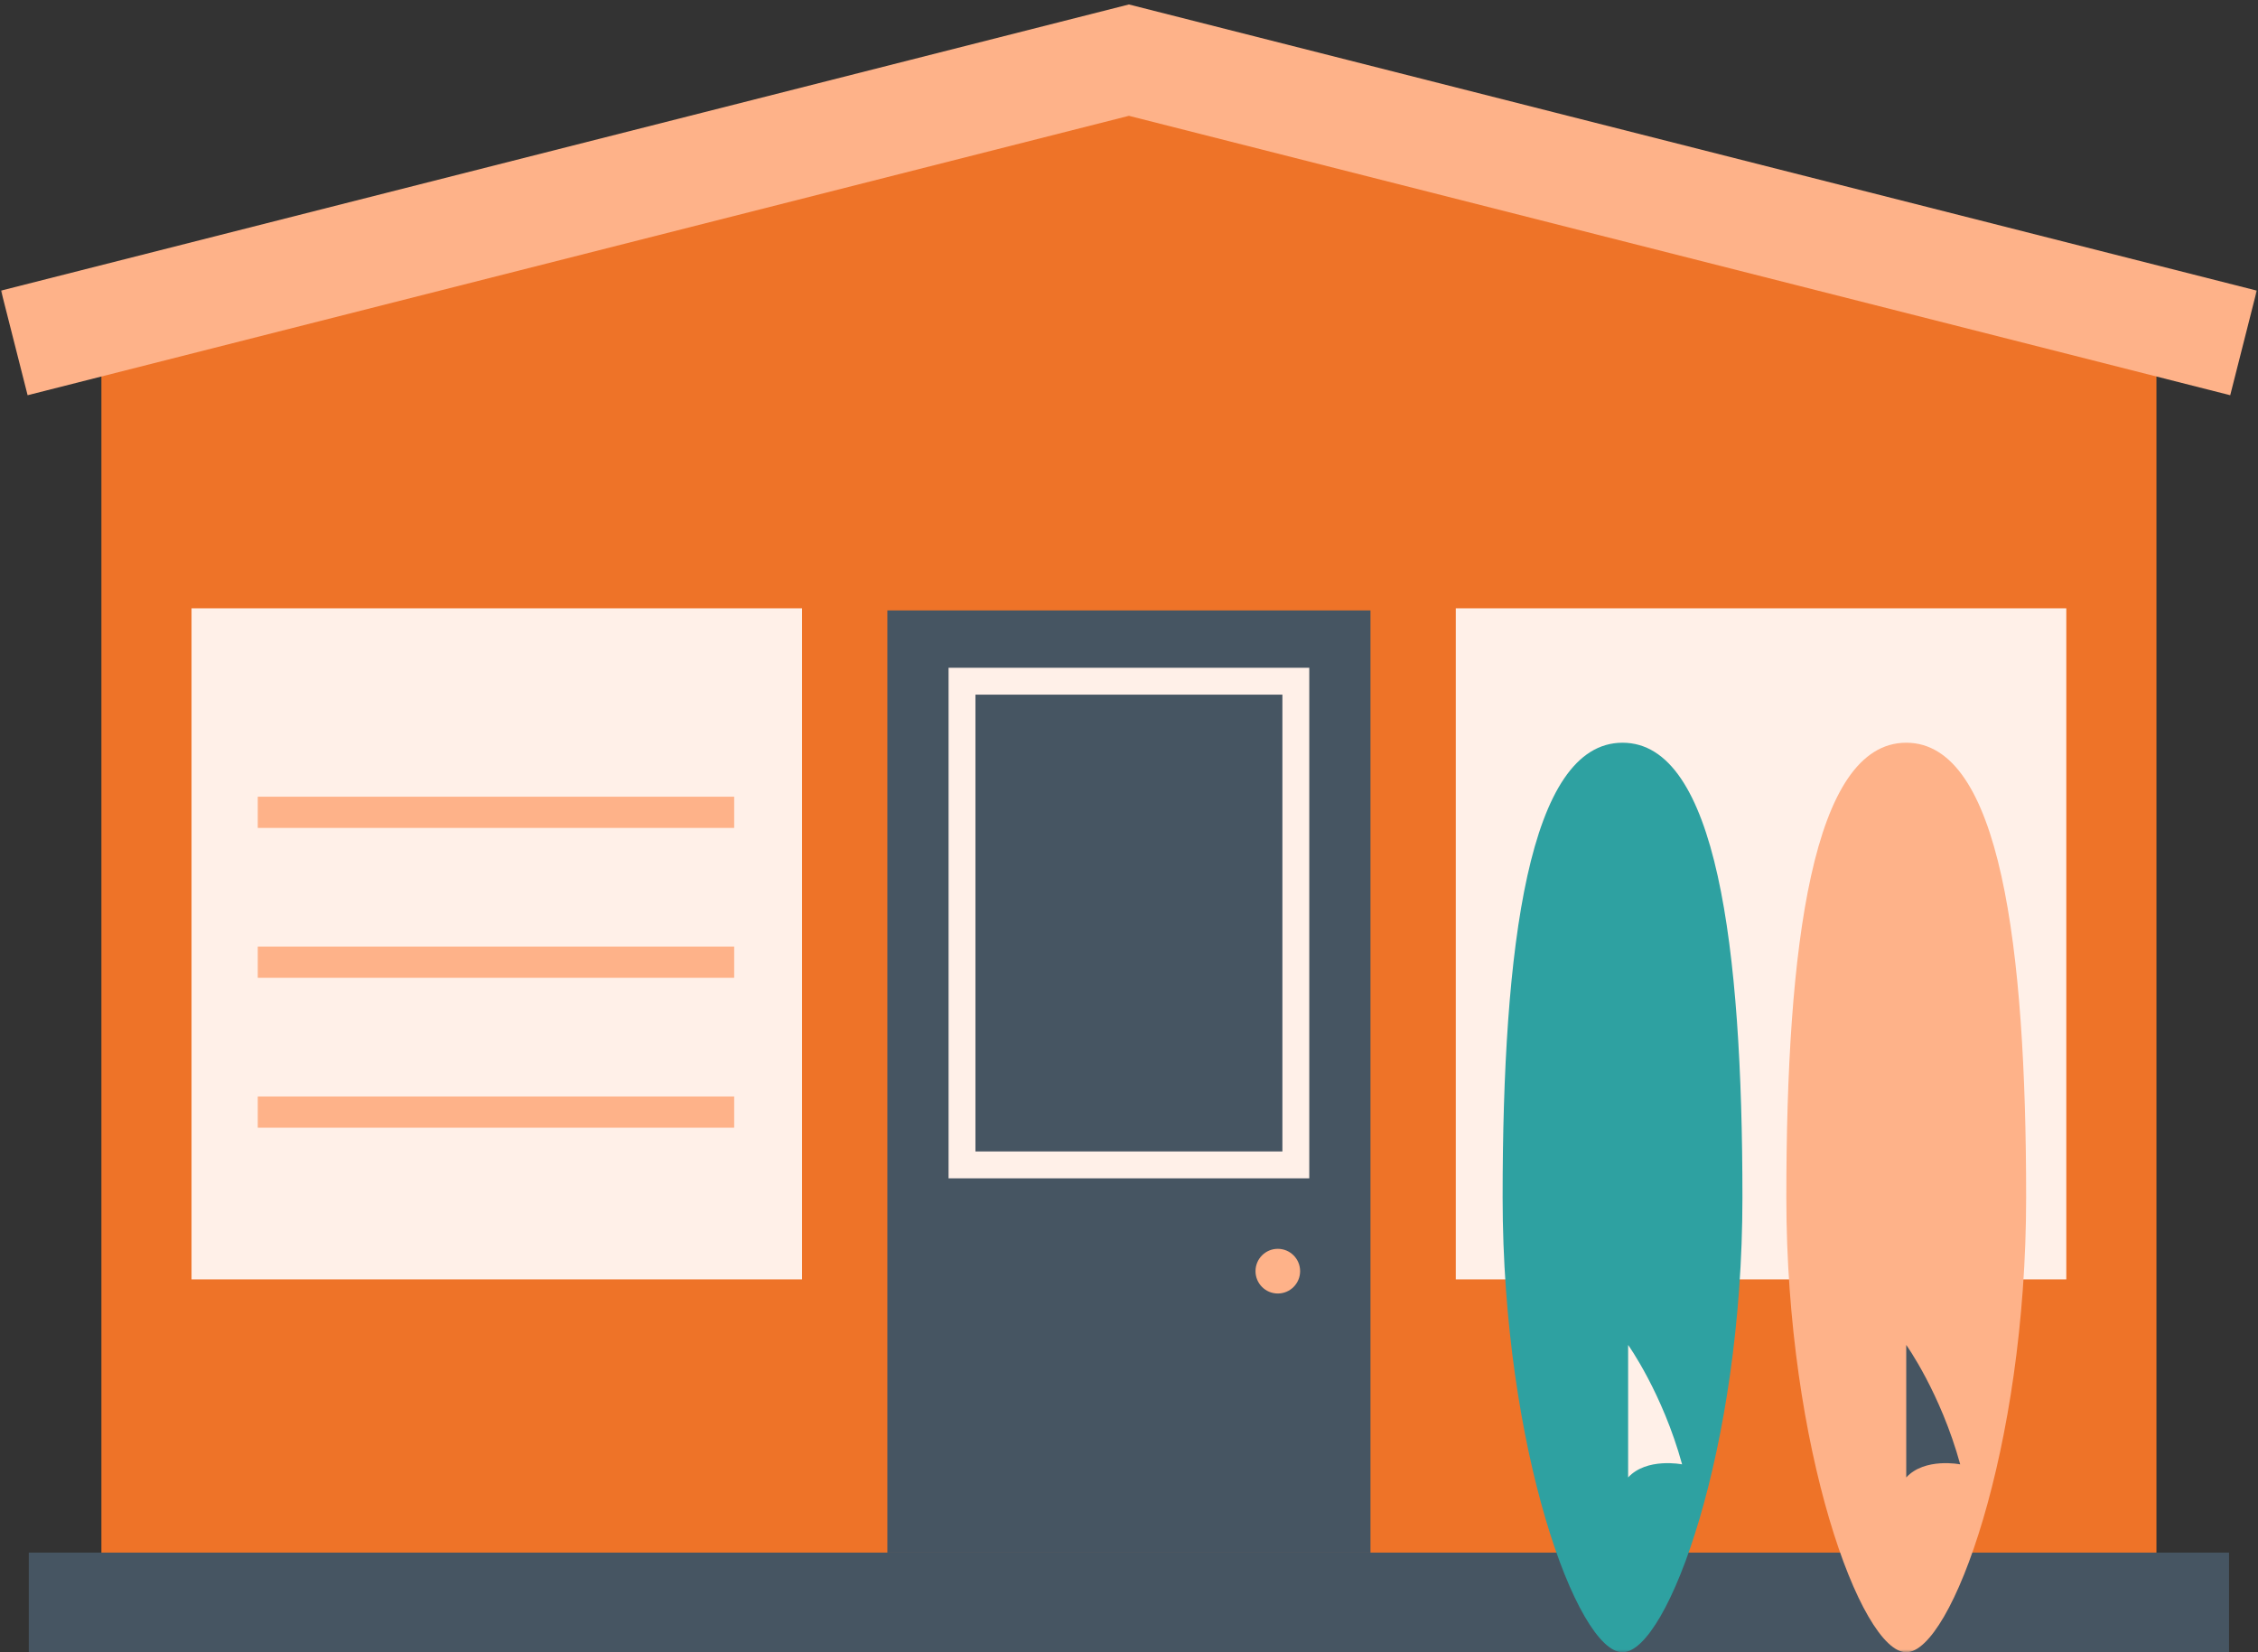 <?xml version="1.0" encoding="UTF-8"?>
<svg width="410px" height="300px" viewBox="0 0 410 300" version="1.1" xmlns="http://www.w3.org/2000/svg" xmlns:xlink="http://www.w3.org/1999/xlink">
    <rect x="0" y="0" width="410" height="300" fill="#333333" stroke="none"/>
    <title>Group 19</title>
    <defs>
        <polygon id="path-1" points="0 300 409.97 300 409.97 0 0 0"></polygon>
    </defs>
    <g id="Page-1" stroke="none" stroke-width="1" fill="none" fill-rule="evenodd">
        <g id="Desktop/Area-Guide---Tynemouth" transform="translate(-845, -200)">
            <g id="Group-19" transform="translate(845, 200)">
                <polygon id="Fill-1" fill="#EE7328" points="18.411 287.359 391.559 287.359 391.559 53.089 204.985 5.756 18.411 53.089"></polygon>
                <polygon id="Fill-2" fill="#465562" points="5.226 300 404.744 300 404.744 281.909 5.226 281.909"></polygon>
                <polygon id="Fill-3" fill="#465562" points="161.124 281.909 248.846 281.909 248.846 110.837 161.124 110.837"></polygon>
                <path d="M172.238,213.95 L237.732,213.95 L237.732,121.247 L172.238,121.247 L172.238,213.95 Z M177.117,209.071 L232.853,209.071 L232.853,126.126 L177.117,126.126 L177.117,209.071 Z" id="Fill-4" fill="#FFF0E8"></path>
                <g id="Group-18" transform="translate(0, 0)">
                    <path d="M236.071,230.807 C236.071,233.048 234.258,234.864 232.021,234.864 C229.784,234.864 227.971,233.048 227.971,230.807 C227.971,228.566 229.784,226.75 232.021,226.75 C234.258,226.75 236.071,228.566 236.071,230.807" id="Fill-5" fill="#FEB289"></path>
                    <mask id="mask-2" fill="white">
                        <use xlink:href="#path-1"></use>
                    </mask>
                    <g id="Clip-8"></g>
                    <polygon id="Fill-7" fill="#FFF0E8" mask="url(#mask-2)" points="34.778 232.298 145.633 232.298 145.633 110.452 34.778 110.452"></polygon>
                    <polygon id="Fill-9" fill="#FFF0E8" mask="url(#mask-2)" points="264.337 232.298 375.192 232.298 375.192 110.452 264.337 110.452"></polygon>
                    <polyline id="Stroke-10" stroke="#FEB289" stroke-width="19.599" mask="url(#mask-2)" points="407.367 62.263 204.985 10.92 2.603 62.263"></polyline>
                    <path d="M316.384,217.429 C316.384,263.031 302.83,300 294.613,300 C286.396,300 272.842,263.031 272.842,217.429 C272.842,171.826 277.559,134.857 294.613,134.857 C311.667,134.857 316.384,171.826 316.384,217.429" id="Fill-11" fill="#2EA1A1" mask="url(#mask-2)"></path>
                    <path d="M367.899,217.429 C367.899,263.031 354.344,300 346.128,300 C337.911,300 324.357,263.031 324.357,217.429 C324.357,171.826 329.073,134.857 346.128,134.857 C363.182,134.857 367.899,171.826 367.899,217.429" id="Fill-12" fill="#FEB289" mask="url(#mask-2)"></path>
                    <path d="M295.63,244.204 C295.63,244.204 301.867,252.916 305.431,265.885 C305.431,265.885 298.996,264.598 295.63,268.261 L295.63,244.204 Z" id="Fill-13" fill="#FFF0E8" mask="url(#mask-2)"></path>
                    <path d="M346.128,244.204 C346.128,244.204 352.365,252.916 355.928,265.885 C355.928,265.885 349.494,264.598 346.128,268.261 L346.128,244.204 Z" id="Fill-14" fill="#465562" mask="url(#mask-2)"></path>
                    <line x1="46.805" y1="201.924" x2="133.31" y2="201.924" id="Stroke-15" stroke="#FEB289" stroke-width="5.669" mask="url(#mask-2)"></line>
                    <line x1="46.805" y1="174.708" x2="133.31" y2="174.708" id="Stroke-16" stroke="#FEB289" stroke-width="5.669" mask="url(#mask-2)"></line>
                    <line x1="46.805" y1="147.493" x2="133.31" y2="147.493" id="Stroke-17" stroke="#FEB289" stroke-width="5.669" mask="url(#mask-2)"></line>
                </g>
            </g>
        </g>
    </g>
</svg>